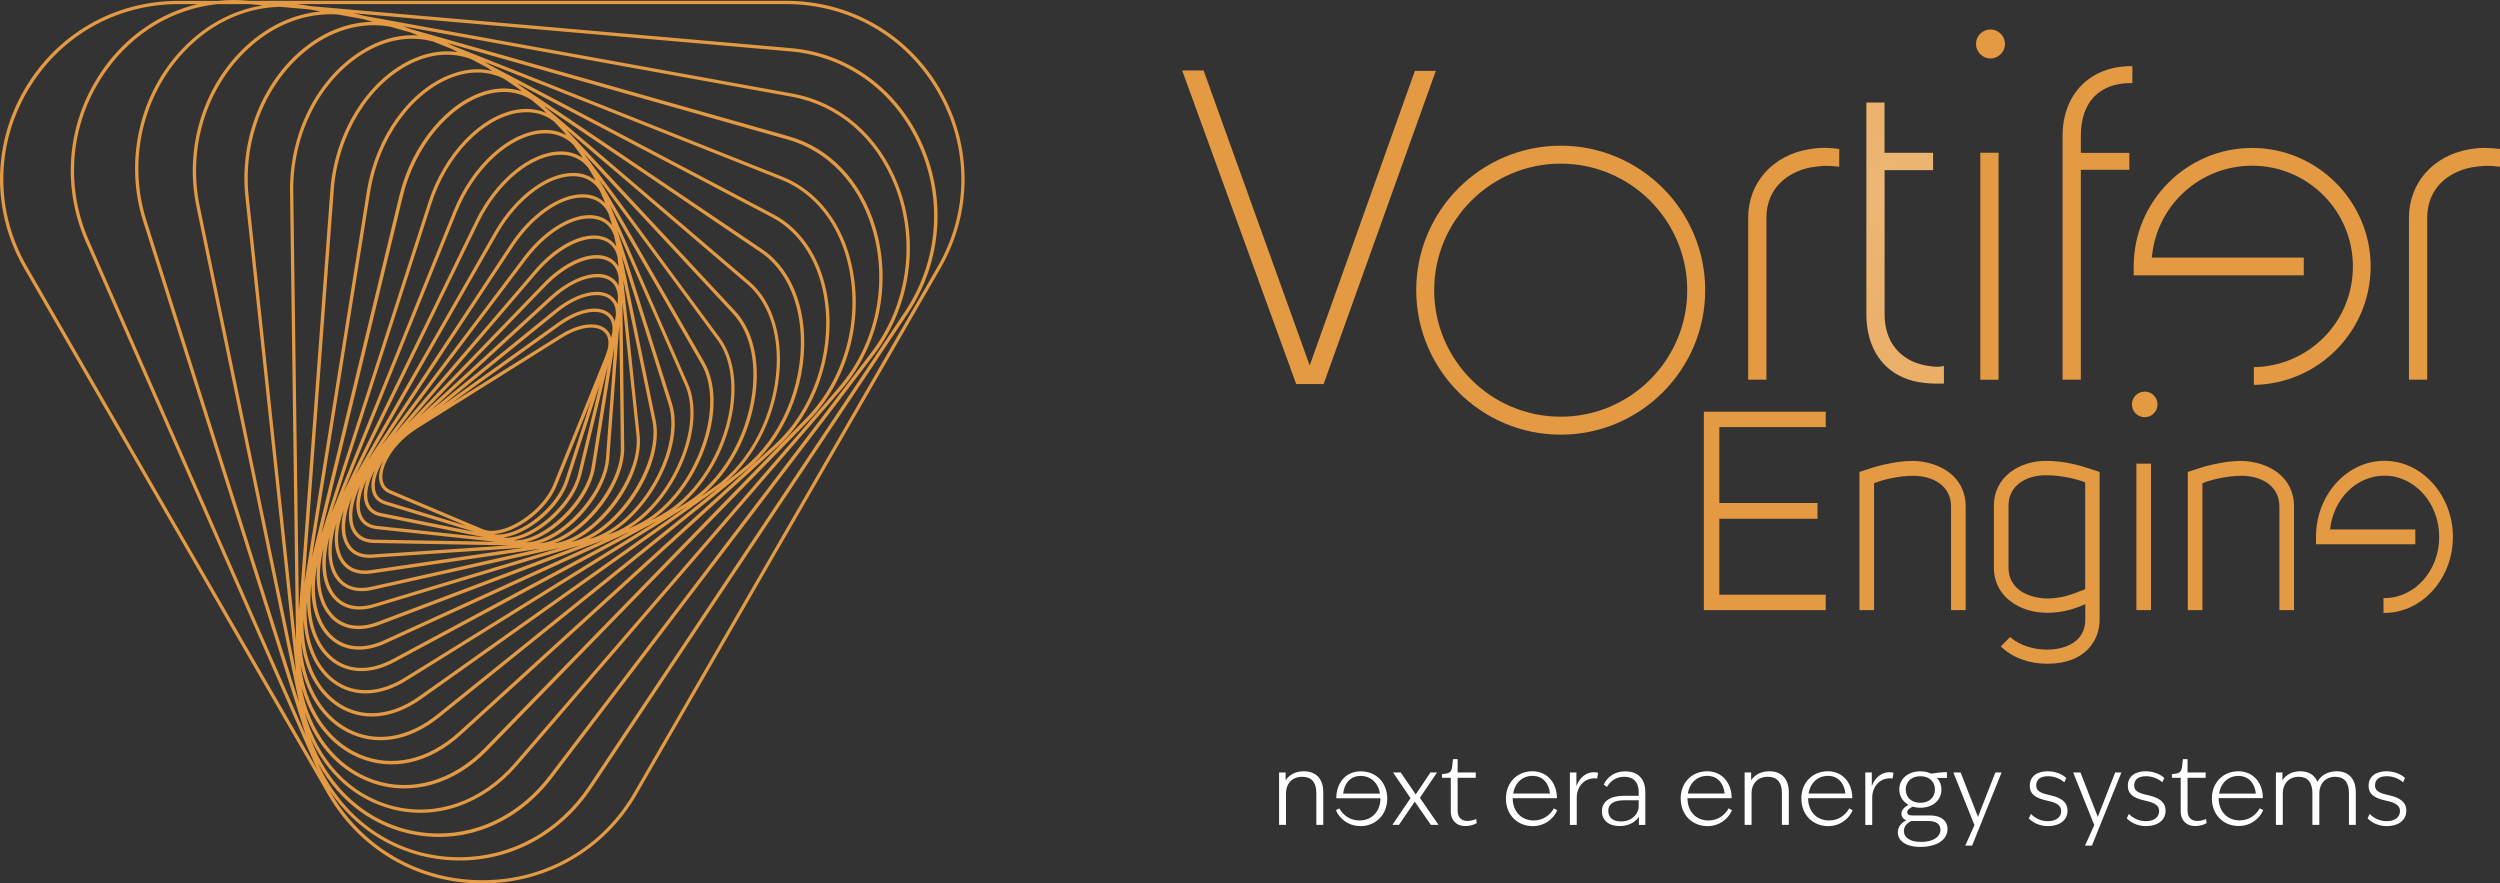 <?xml version="1.0" encoding="UTF-8"?>
<svg id="Ebene_1" xmlns="http://www.w3.org/2000/svg" xmlns:xlink="http://www.w3.org/1999/xlink" viewBox="0 0 353.67 124.98">
  <rect x="0" y="0" width="353.67" height="124.98" fill="#333333" stroke="none"/>
  <defs>
    <style>
      .cls-1 {
        fill: url(#Unbenannter_Verlauf);
      }

      .cls-2 {
        fill: url(#Unbenannter_Verlauf_2);
      }

      .cls-3 {
        fill: url(#Unbenannter_Verlauf_4);
      }

      .cls-4 {
        fill: url(#Unbenannter_Verlauf_3);
      }

      .cls-5 {
        fill: url(#Unbenannter_Verlauf_8);
      }

      .cls-6 {
        fill: url(#Unbenannter_Verlauf_6);
      }

      .cls-7 {
        fill: url(#Unbenannter_Verlauf_7);
      }

      .cls-8 {
        fill: url(#Unbenannter_Verlauf_5);
      }

      .cls-9 {
        fill: url(#Unbenannter_Verlauf_9);
      }

      .cls-10 {
        fill: #fff;
      }

      .cls-11 {
        fill: #e49a43;
      }
    </style>
    <radialGradient id="Unbenannter_Verlauf" data-name="Unbenannter Verlauf" cx="-94.49" cy="403.75" fx="-94.49" fy="403.75" r="37.95" gradientTransform="translate(471.96 -848.4) scale(2.17)" gradientUnits="userSpaceOnUse">
      <stop offset="0" stop-color="#edb674"/>
      <stop offset=".33" stop-color="#eaae67"/>
      <stop offset=".94" stop-color="#e49c46"/>
      <stop offset="1" stop-color="#e49a43"/>
    </radialGradient>
    <radialGradient id="Unbenannter_Verlauf_2" data-name="Unbenannter Verlauf 2" cx="34.91" cy="789.79" fx="34.91" fy="789.79" r="37.95" gradientTransform="translate(0 -716)" gradientUnits="userSpaceOnUse">
      <stop offset="0" stop-color="#edb674"/>
      <stop offset=".33" stop-color="#eaae67"/>
      <stop offset=".94" stop-color="#e49c46"/>
      <stop offset="1" stop-color="#e49a43"/>
    </radialGradient>
    <radialGradient id="Unbenannter_Verlauf_3" data-name="Unbenannter Verlauf 3" cx="34.91" cy="789.79" fx="34.91" fy="789.79" r="37.95" gradientTransform="translate(0 -716)" gradientUnits="userSpaceOnUse">
      <stop offset="0" stop-color="#edb674"/>
      <stop offset=".33" stop-color="#eaae67"/>
      <stop offset=".94" stop-color="#e49c46"/>
      <stop offset="1" stop-color="#e49a43"/>
    </radialGradient>
    <radialGradient id="Unbenannter_Verlauf_4" data-name="Unbenannter Verlauf 4" cx="34.91" cy="789.79" fx="34.91" fy="789.79" r="37.95" gradientTransform="translate(0 -716)" gradientUnits="userSpaceOnUse">
      <stop offset="0" stop-color="#edb674"/>
      <stop offset=".33" stop-color="#eaae67"/>
      <stop offset=".94" stop-color="#e49c46"/>
      <stop offset="1" stop-color="#e49a43"/>
    </radialGradient>
    <radialGradient id="Unbenannter_Verlauf_5" data-name="Unbenannter Verlauf 5" cx="34.91" cy="789.79" fx="34.91" fy="789.79" r="37.95" gradientTransform="translate(0 -716)" gradientUnits="userSpaceOnUse">
      <stop offset="0" stop-color="#edb674"/>
      <stop offset=".33" stop-color="#eaae67"/>
      <stop offset=".94" stop-color="#e49c46"/>
      <stop offset="1" stop-color="#e49a43"/>
    </radialGradient>
    <radialGradient id="Unbenannter_Verlauf_6" data-name="Unbenannter Verlauf 6" cx="34.91" cy="789.79" fx="34.91" fy="789.79" r="37.95" gradientTransform="translate(0 -716)" gradientUnits="userSpaceOnUse">
      <stop offset="0" stop-color="#edb674"/>
      <stop offset=".33" stop-color="#eaae67"/>
      <stop offset=".94" stop-color="#e49c46"/>
      <stop offset="1" stop-color="#e49a43"/>
    </radialGradient>
    <radialGradient id="Unbenannter_Verlauf_7" data-name="Unbenannter Verlauf 7" cx="34.91" cy="789.79" fx="34.91" fy="789.79" r="37.95" gradientTransform="translate(0 -716)" gradientUnits="userSpaceOnUse">
      <stop offset="0" stop-color="#edb674"/>
      <stop offset=".33" stop-color="#eaae67"/>
      <stop offset=".94" stop-color="#e49c46"/>
      <stop offset="1" stop-color="#e49a43"/>
    </radialGradient>
    <radialGradient id="Unbenannter_Verlauf_8" data-name="Unbenannter Verlauf 8" cx="34.91" cy="789.79" fx="34.91" fy="789.79" r="37.95" gradientTransform="translate(0 -716)" gradientUnits="userSpaceOnUse">
      <stop offset="0" stop-color="#edb674"/>
      <stop offset=".33" stop-color="#eaae67"/>
      <stop offset=".94" stop-color="#e49c46"/>
      <stop offset="1" stop-color="#e49a43"/>
    </radialGradient>
    <radialGradient id="Unbenannter_Verlauf_9" data-name="Unbenannter Verlauf 9" cx="34.91" cy="789.79" fx="34.91" fy="789.79" r="37.95" gradientTransform="translate(0 -716)" gradientUnits="userSpaceOnUse">
      <stop offset="0" stop-color="#edb674"/>
      <stop offset=".33" stop-color="#eaae67"/>
      <stop offset=".94" stop-color="#e49c46"/>
      <stop offset="1" stop-color="#e49a43"/>
    </radialGradient>
  </defs>
  <path class="cls-11" d="M132.64,37.74l-42.95,74.39c-4.48,7.76-12.5,12.39-21.45,12.39s-16.98-4.63-21.45-12.39l-.15-.26c3.79,5.62,9.69,9.19,16.43,9.78,8.19.72,15.92-3.11,20.67-10.24l44.67-67.04c4.94-7.42,5.59-16.64,1.73-24.67-3.55-7.39-10.36-12.2-18.22-12.89L43.86.86l-.34-.06c-.54-.1-1.07-.17-1.6-.22h69.27c8.96,0,16.98,4.63,21.45,12.39,4.48,7.76,4.48,17.02,0,24.77M39.68.97l4.11.36,1.59.29c-3.79.34-7.47,2.02-10.61,4.94-6.04,5.62-8.72,14.31-6.98,22.68l14.52,70.18L20.71,31.18c-2.56-8.08-.71-17.01,4.82-23.3,3.86-4.38,8.87-6.8,14.15-6.92M37.18.75c-4.48.72-8.66,3.04-12,6.83-5.64,6.41-7.53,15.51-4.92,23.75l22.9,72.36c.05.16.11.31.16.47L12.57,34.02c-3.51-8.01-2.57-17.03,2.53-24.13C18.95,4.52,24.63,1.21,30.81.58h4.44l1.92.17h.01ZM27.97.58c-5.21,1.23-9.91,4.37-13.25,9.03-5.19,7.24-6.16,16.44-2.58,24.6l32.35,73.77c.15.34.31.67.47.99L3.83,37.74C-.65,29.98-.65,20.72,3.83,12.97,8.31,5.21,16.33.58,25.28.58c0,0,2.69,0,2.69,0ZM41.86,94.94L28.25,29.14c-1.7-8.21.92-16.73,6.84-22.24,3.71-3.45,8.21-5.14,12.71-4.85l3.59.65,1.34.38c-3.19.04-6.4,1.18-9.28,3.36-6.2,4.71-9.63,13.1-8.74,21.4l7.16,67.1h0ZM41.88,90.63l-6.7-62.84c-.87-8.13,2.49-16.36,8.56-20.97,3.54-2.69,7.59-3.72,11.44-3.05l2.9.82,1.1.44c-.27-.02-.54-.05-.81-.05-2.38,0-4.82.72-7.17,2.16-6.29,3.86-10.28,11.68-10.17,19.92l.85,63.56h0ZM42.29,86.52l-.8-59.46c-.11-8.08,3.8-15.74,9.94-19.51,3.25-1.99,6.66-2.54,9.85-1.67l2.62,1.04.85.45c-.49-.07-.99-.11-1.5-.11-1.72,0-3.5.43-5.26,1.28-6.13,2.97-10.65,10.33-11.25,18.3l-4.46,59.69h.01ZM42.5,93.84c.87,4.41,3.17,7.93,6.55,9.7,4.04,2.12,8.82,1.37,13.1-2.08l43.41-34.95c5.29-4.25,8.5-11.72,8.2-19.02-.23-5.38-2.38-9.83-5.91-12.21l-34.32-23.19-.15-.13c-.08-.07-.17-.13-.25-.2l36.08,18.98c4.05,2.13,6.78,6.54,7.49,12.1.95,7.41-1.84,15.29-7.11,20.08l-44.66,40.63c-4.38,3.99-9.53,5.13-14.11,3.14s-7.65-6.82-8.32-12.87M42.62,97.06c1.27,4.71,4.11,8.39,8.01,10.08,4.76,2.07,10.09.89,14.61-3.23l44.67-40.63c5.37-4.89,8.22-12.93,7.26-20.49-.73-5.71-3.55-10.26-7.74-12.46l-40.23-21.17-.19-.13c-.17-.12-.36-.2-.53-.31l42.04,16.7c4.8,1.91,8.29,6.41,9.55,12.35,1.64,7.7-.66,15.89-6,21.37l-45.51,46.7c-4.52,4.64-10.39,6.32-15.68,4.49-5.36-1.85-9.11-6.76-10.26-13.29M43.06,82.64l4.16-55.77c.58-7.82,5-15.01,10.98-17.91,2.91-1.41,5.84-1.59,8.47-.59l2.27,1.2.69.47c-.68-.16-1.37-.25-2.08-.25-1.19,0-2.42.23-3.66.69-5.94,2.19-10.76,8.86-11.99,16.59l-8.85,55.57h.01ZM42.94,87.61c.23,3.92,1.7,7.2,4.23,9.03,2.86,2.07,6.62,1.94,10.31-.36l39.77-24.69-37.95,26.92c-2.22,1.58-4.52,2.38-6.69,2.38-1.57,0-3.08-.42-4.44-1.26-3.5-2.18-5.39-6.64-5.23-12.03M102.06,68.72l-40.21,32.37c-4.13,3.32-8.71,4.06-12.58,2.03-3.97-2.09-6.4-6.68-6.66-12.32.54,4.1,2.39,7.42,5.3,9.23,3.41,2.12,7.66,1.71,11.66-1.13l41.81-29.67c.23-.16.45-.34.67-.51M101.12,68.85l-2.01,1.43c4.03-3.29,7-8.76,7.77-14.52.64-4.82-.4-9.09-2.85-11.73l-23.82-25.58-.08-.11,25.61,21.87c2.85,2.43,4.35,6.65,4.13,11.59-.31,6.82-3.73,13.51-8.73,17.06M76.95,14.98l30.63,20.69c3.41,2.3,5.48,6.62,5.7,11.84.3,7.15-2.85,14.47-8.02,18.63l-2.78,2.24c4.51-3.78,7.55-10.12,7.84-16.57.23-5.08-1.34-9.44-4.29-11.97l-28.85-24.63-.13-.14s-.07-.06-.1-.1M75.19,14.13l1.67,1.42.41.44c-.86-.39-1.8-.59-2.8-.59-.43,0-.87.04-1.31.11-5.18.84-10.34,6.24-12.56,13.12l-15.17,47.01,11.55-47.84c1.72-7.13,6.69-13.09,12.08-14.5,2.26-.59,4.38-.29,6.14.84M44.11,79.01l8.26-51.87c1.21-7.57,5.9-14.09,11.69-16.23,2.57-.95,5.07-.85,7.23.23l1.96,1.32.53.46c-.79-.27-1.63-.41-2.5-.41-.76,0-1.55.1-2.36.32-5.55,1.46-10.66,7.56-12.42,14.85l-12.4,51.32h0ZM93.07,73.64l-35.84,22.25c-3.52,2.19-7.09,2.32-9.79.37-2.96-2.14-4.4-6.38-4.01-11.3.02,3.58,1.15,6.62,3.31,8.42,2.38,1.99,5.69,2.08,9.07.27l37.25-20h.01ZM93.46,72.89l-1.32.71c3.43-2.33,6.35-6.36,7.85-11.06,1.4-4.36,1.27-8.47-.35-11.29l-14.91-25.87,16.77,22.72c1.93,2.62,2.47,6.68,1.47,11.12-1.33,5.91-5.06,11.28-9.5,13.66M82.66,21.79l21.01,22.56c2.36,2.53,3.36,6.67,2.73,11.35-.85,6.4-4.48,12.44-9.23,15.39l-1.61,1c3.7-2.8,6.69-7.57,7.85-12.75,1.03-4.58.46-8.78-1.55-11.51l-19.21-26.04h0ZM83.22,23.72l.9,1.56.12.27c-.7-.59-1.56-.96-2.54-1.06-.21-.02-.42-.03-.64-.03-3.75,0-8.23,3.36-11.13,8.43l-19.64,34.36,17.4-35.75c2.79-5.74,7.62-9.68,11.76-9.6,1.56.03,2.84.66,3.77,1.84M81.09,20.45l1.15,1.56.19.33c-.84-.58-1.85-.9-2.96-.92h-.14c-4.28,0-9.22,4.03-12.06,9.87l-18.72,38.47,16.05-39.72c2.53-6.25,7.49-10.84,12.07-11.16,1.76-.12,3.26.42,4.42,1.58M46.91,72.55l14.13-43.77c2.17-6.72,7.18-11.98,12.19-12.8,1.99-.32,3.75.1,5.17,1.23l1.44,1.54.29.39c-.89-.5-1.89-.76-2.99-.76-.16,0-.33,0-.5.02-4.75.33-9.88,5.04-12.47,11.45l-17.25,42.7h-.01ZM83.76,76.12l-.45.14c5.7-2.82,10.62-11.1,9.44-16.81l-4.81-23.34,6.65,21.08c.88,2.78.22,6.68-1.76,10.43-2.24,4.24-5.71,7.5-9.07,8.51M86.74,75.37l-.77.29c2.77-1.53,5.44-4.35,7.28-7.83,2.07-3.92,2.72-7.85,1.8-10.79l-7.72-24.46,9.6,21.92c1.21,2.76.93,6.66-.76,10.68-2.04,4.85-5.65,8.76-9.41,10.18M86.26,29l12.96,22.49c1.55,2.7,1.67,6.67.31,10.91-1.74,5.45-5.41,10.02-9.56,11.91l-1.04.48c3.11-1.9,5.93-5.31,7.65-9.41,1.74-4.14,2.02-8.17.76-11.05l-11.08-25.32h0ZM86.07,30.19l.48,1.52.02.12c-.49-.59-1.12-1.01-1.89-1.23-.41-.11-.84-.17-1.28-.17-2.9,0-6.54,2.28-9.32,5.97l-20.12,26.68,18.63-28.22c3.07-4.65,7.49-7.46,10.74-6.83,1.25.24,2.18.98,2.74,2.16M52.11,65.02l18.23-31.9c2.97-5.2,7.62-8.55,11.3-8.16,1.39.15,2.49.84,3.22,2.02l.68,1.55.06.2c-.59-.59-1.32-.99-2.19-1.16-.33-.06-.66-.09-1.01-.09-3.29,0-7.34,2.78-10.21,7.13l-20.08,30.42h0ZM53.07,66.36c-.43,1.04-.62,2.04-.48,2.9.17,1.06.81,1.78,1.84,2.1l12.7,3.88-13.22-2.66c-.99-.2-1.64-.8-1.87-1.74-.27-1.1.08-2.74,1.04-4.48M50.97,68.68c-.57,1.53-.74,2.98-.36,4.12.4,1.2,1.33,1.92,2.69,2.06l16.83,1.78-17.23-.3c-1.35-.02-2.31-.62-2.77-1.72-.56-1.36-.34-3.55.84-5.95M87.52,39.29v1.15c-.25-.55-.65-.99-1.2-1.28-.52-.28-1.13-.42-1.8-.41-1.97,0-4.46,1.17-6.74,3.26l-18.44,16.91,17.84-18.45c2.98-3.09,6.57-4.57,8.71-3.61.92.41,1.48,1.26,1.63,2.44M87.35,36.33l.15,1.38c-.33-.57-.8-1.01-1.41-1.29-.51-.23-1.07-.34-1.68-.34-2.24,0-5.07,1.47-7.56,4.05l-19.24,19.91,18.37-21.48c3.07-3.58,6.94-5.46,9.42-4.56,1.01.37,1.68,1.16,1.95,2.33M55.79,61.43l18.66-24.74c3.1-4.11,7.25-6.42,10.1-5.63,1.12.31,1.91,1.08,2.32,2.26l.31,1.48v.04c-.4-.58-.94-1.02-1.63-1.27-.48-.17-.99-.26-1.53-.26-2.55,0-5.73,1.83-8.4,4.95l-19.82,23.17h0ZM65.96,74.39l-11.4-3.48c-.86-.26-1.37-.84-1.51-1.72-.17-1.02.22-2.47,1.14-3.98-.4.88-.62,1.75-.56,2.51.08.99.59,1.72,1.48,2.09,0,0,10.85,4.58,10.85,4.58ZM70.53,75.62c-.24,0-.47-.03-.69-.07.73-.04,1.54-.23,2.39-.58,2.81-1.17,5.49-3.73,6.5-6.24l4.89-12.09-3.65,11.28c-1.25,3.87-6.14,7.7-9.45,7.7M71.64,76.07c-.15,0-.29-.03-.43-.04,3.47-.45,7.97-4.11,9.21-7.96l4.45-13.77-3.1,12.81c-1.05,4.33-6.44,8.97-10.13,8.97M72.91,76.44c-.08,0-.16,0-.24-.01,3.82-.7,8.55-5.01,9.56-9.22l3.75-15.49-2.29,14.36c-.77,4.8-6.65,10.36-10.78,10.36M86.91,48.95l-1.19,15.89c-.4,5.25-6.71,11.84-11.33,11.88,4.17-1.02,9.05-6.02,9.78-10.56l2.75-17.21h0ZM86.31,41.77c-.52-.33-1.17-.49-1.89-.49-1.72,0-3.89.91-5.94,2.57l-17.47,14.18,17.09-15.67c3.36-3.08,6.44-3.61,7.99-2.78.84.45,1.29,1.32,1.33,2.48l-.07.98c-.21-.53-.55-.96-1.04-1.27M87.11,44.67l-.13.81c-.17-.51-.46-.93-.89-1.25-.53-.39-1.22-.58-1.99-.58-1.49,0-3.32.69-5.15,2l-16.36,11.71,16.19-13.14c3.18-2.58,5.95-2.89,7.29-2.05.76.48,1.12,1.35,1.05,2.5M64.04,56.9l15.18-10.87c2.58-1.85,5.23-2.42,6.59-1.42.7.51.96,1.38.8,2.5l-.16.67c-.12-.5-.37-.92-.75-1.24-.52-.44-1.23-.65-2.06-.65-1.28,0-2.84.51-4.42,1.51l-15.18,9.51h0ZM68.31,74.87l-13.01-5.49c-.73-.31-1.13-.88-1.2-1.7-.15-1.84,1.54-4.96,4.96-7.1l20.41-12.79c2.43-1.52,4.76-1.87,5.93-.89.63.53.82,1.4.57,2.48l-.32.99-7.36,18.18c-.97,2.4-3.54,4.85-6.24,5.98-.91.38-1.76.57-2.5.57-.46,0-.88-.08-1.24-.23M76.35,76.86c4.53-1.41,9.47-7.14,9.84-11.99l1.42-18.89.22,17.37c.07,5.57-6.35,13.11-11.48,13.51M78.53,76.84h-.07c4.9-1.82,9.91-8.34,9.85-13.5l-.26-20.5,1.99,18.75c.62,5.87-5.83,14.42-11.5,15.25M90.49,61.54l-2.33-22,4.13,20.01c1.26,6.1-5.06,15.67-11.27,17.06l-.22.05c5.28-2.31,10.27-9.67,9.69-15.11M48.11,79.3c.87,1.47,2.44,2.12,4.43,1.83l24-3.52-23.99,5.39c-2.07.46-3.68-.04-4.67-1.47-1.22-1.76-1.24-4.58-.26-7.61-.46,2.1-.33,4.01.49,5.39M48.85,76.97c.69,1.37,2.03,2.06,3.77,1.94l21.5-1.43-21.66,3.17c-1.81.26-3.17-.29-3.95-1.6-1-1.69-.88-4.28.17-7.02-.51,1.89-.48,3.63.17,4.93M49.69,74.8c.53,1.29,1.64,1.99,3.2,2.02l19.11.33-19.4,1.29c-.12,0-.24.01-.35.01-1.39,0-2.41-.58-2.97-1.69-.72-1.43-.62-3.81.54-6.48-.55,1.71-.63,3.31-.12,4.53M51.58,70.96c.28,1.13,1.05,1.85,2.24,2.09l14.7,2.96-15.17-1.61c-1.16-.12-1.95-.72-2.29-1.74-.38-1.16-.11-2.94.83-4.88-.41,1.16-.54,2.26-.31,3.19M46.7,87.27c1.65,1.8,4.1,2.21,6.91,1.15l31.94-12.09-31.21,14.25c-1.25.57-2.44.85-3.55.85-1.48,0-2.8-.51-3.86-1.53-2.15-2.05-2.86-5.8-2.06-9.98-.3,3.02.3,5.66,1.84,7.34M47.01,84.45c1.35,1.69,3.47,2.2,5.99,1.44l29.25-8.82-28.8,10.9c-2.62.99-4.89.63-6.39-1.02-1.85-2.03-2.27-5.57-1.28-9.46-.46,2.81-.08,5.31,1.23,6.96M47.49,81.79c1.09,1.58,2.92,2.17,5.16,1.67l26.6-5.97-26.38,7.96c-.71.21-1.38.32-2.01.32-1.43,0-2.62-.54-3.47-1.61-1.47-1.85-1.67-4.96-.74-8.33-.42,2.37-.17,4.5.84,5.97M46.6,90.25c2,1.91,4.82,2.18,7.94.76l34.62-15.81-33.57,18.03c-3.25,1.75-6.29,1.67-8.54-.21-2.53-2.11-3.57-6.03-2.98-10.53-.14,3.24.71,6.02,2.53,7.77M55.43,114.47c6.33,1.64,12.97-.68,17.75-6.22l45.85-53.15c5.35-6.2,7.19-15,4.81-22.95-1.96-6.52-6.42-11.22-12.25-12.87L58.23,4.15l-.26-.1c-.31-.12-.63-.22-.95-.33l54.91,9.95c6.67,1.21,12.02,5.82,14.68,12.66,3.04,7.82,1.78,16.8-3.28,23.45l-45.6,59.94c-4.01,5.27-9.69,8.19-15.66,8.19-1.05,0-2.1-.09-3.15-.27-6.93-1.2-12.49-6.16-15.03-13.31,2.32,5.14,6.41,8.8,11.54,10.13M43.1,100.75c1.75,4.88,5.15,8.49,9.63,10.04,5.48,1.89,11.52.17,16.18-4.6l45.5-46.7c5.45-5.59,7.8-13.95,6.12-21.8-1.3-6.1-4.89-10.72-9.84-12.69L64.11,6.49l-.22-.11c-.24-.13-.49-.22-.73-.33l48.29,13.7c5.67,1.61,10.02,6.18,11.93,12.55,2.34,7.8.53,16.42-4.71,22.5l-45.85,53.15c-4.66,5.4-11.11,7.67-17.27,6.07-6.05-1.57-10.63-6.48-12.45-13.26M45.06,108.08c3,5.37,7.91,9.02,13.78,10.04,7.25,1.26,14.45-1.77,19.27-8.1l45.6-59.94c5.16-6.78,6.44-15.94,3.34-23.91-2.72-6.99-8.2-11.71-15.03-12.95L51.49,2.24l-.29-.08c-.4-.11-.8-.21-1.21-.29l61.88,5.41c7.69.67,14.36,5.39,17.83,12.63,3.79,7.88,3.15,16.93-1.7,24.21l-44.67,67.04c-4.28,6.43-11.03,10.11-18.33,10.11-.63,0-1.27-.03-1.91-.08-7.92-.69-14.64-5.59-18.05-13.11M133.05,12.73C128.49,4.83,120.31.11,111.19.11H35.28l-.38-.03c-.64-.06-1.28-.08-1.92-.08-.73,0-1.45.05-2.16.12h-5.53C16.16.11,7.99,4.83,3.42,12.73c-4.56,7.9-4.56,17.34,0,25.24l42.95,74.39c4.56,7.9,12.74,12.62,21.86,12.62s17.3-4.72,21.86-12.62l42.95-74.39c4.56-7.9,4.56-17.34,0-25.24"/>
  <path class="cls-10" d="M184.23,109.89c-1.54,0-2.3,1.09-2.3,2.29v4.51h-.98v-7.41h.92v1.1c.51-.75,1.37-1.27,2.57-1.27,1.55,0,2.76.88,2.76,2.98v4.6h-.98v-4.51c0-1.55-.73-2.29-1.99-2.29Z"/>
  <path class="cls-10" d="M192.45,116.86c-1.8,0-3.03-1.16-3.46-2.25l.48-.25c.55.99,1.54,1.71,2.86,1.71,1.7,0,2.96-1.24,2.96-3.14h-6.25c0-2.08,1.26-3.81,3.46-3.81s3.75,1.61,3.75,3.86-1.61,3.89-3.79,3.89h-.01ZM195.22,112.27c-.24-1.54-1.33-2.5-2.73-2.5-1.49,0-2.33,1.08-2.47,2.5h5.2Z"/>
  <path class="cls-10" d="M200.14,113.41l-2.23,3.28h-.93l2.56-3.78-2.47-3.63h1.09l2.12,3.11,2.08-3.11h.93l-2.42,3.59,2.63,3.82h-1.08l-2.28-3.28Z"/>
  <path class="cls-10" d="M205.24,114.74v-4.71h-1.24v-.51l.51-.07c.58-.08.85-.31.93-1.03l.11-1.03h.66v1.89h2.56v.75h-2.56v4.67c0,.92.52,1.44,1.39,1.44.47,0,.89-.14,1.23-.28l.08.58c-.38.24-.98.42-1.61.42-1.29,0-2.07-.83-2.07-2.12h.01Z"/>
  <path class="cls-10" d="M287.01,115.76l.3-.61c.58.59,1.41,1.02,2.4,1.02,1.09,0,1.88-.51,1.88-1.43,0-.72-.52-1.15-1.8-1.43l-.26-.06c-1.73-.38-2.38-1-2.38-2.09,0-1.39,1.12-2.05,2.53-2.05,1.1,0,2.05.41,2.63.95l-.28.61c-.54-.49-1.41-.86-2.3-.86-.99,0-1.67.4-1.67,1.3,0,.71.47,1.05,1.73,1.33l.25.06c1.75.4,2.45,1.09,2.45,2.19,0,1.4-1.22,2.18-2.76,2.18-1.2,0-2.12-.48-2.73-1.1h.01Z"/>
  <path class="cls-10" d="M296.27,116.72l-2.98-7.44h1.03l2.45,6.28,2.46-6.28h.88l-4.17,10.35h-.98l1.32-2.91h0Z"/>
  <path class="cls-10" d="M300.87,115.76l.3-.61c.58.59,1.42,1.02,2.4,1.02,1.09,0,1.88-.51,1.88-1.43,0-.72-.52-1.15-1.8-1.43l-.25-.06c-1.73-.38-2.38-1-2.38-2.09,0-1.39,1.12-2.05,2.53-2.05,1.1,0,2.05.41,2.63.95l-.28.61c-.54-.49-1.41-.86-2.31-.86-.99,0-1.67.4-1.67,1.3,0,.71.47,1.05,1.73,1.33l.26.06c1.75.4,2.45,1.09,2.45,2.19,0,1.4-1.22,2.18-2.76,2.18-1.2,0-2.12-.48-2.73-1.1h0Z"/>
  <path class="cls-10" d="M308.5,114.74v-4.71h-1.24v-.51l.51-.07c.58-.08.85-.31.93-1.03l.11-1.03h.66v1.89h2.56v.75h-2.56v4.67c0,.92.52,1.44,1.39,1.44.47,0,.89-.14,1.23-.28l.08.58c-.38.24-.97.42-1.61.42-1.29,0-2.07-.83-2.07-2.12h0Z"/>
  <path class="cls-10" d="M312.91,112.97c0-2.25,1.58-3.86,3.75-3.86s3.48,1.74,3.46,3.8h-6.25c0,1.91,1.26,3.15,2.96,3.15,1.31,0,2.3-.72,2.86-1.71l.48.25c-.44,1.09-1.67,2.25-3.47,2.25-2.18,0-3.79-1.61-3.79-3.89h0ZM319.13,112.27c-.14-1.43-.99-2.5-2.47-2.5-1.4,0-2.49.96-2.73,2.5h5.2Z"/>
  <path class="cls-10" d="M325.2,109.89c-1.51,0-2.26,1.12-2.26,2.32v4.48h-.97v-7.41h.92v1.1c.5-.75,1.34-1.27,2.52-1.27,1.09,0,2.01.45,2.43,1.49.48-.86,1.4-1.49,2.73-1.49,1.53,0,2.7.89,2.7,3v4.58h-.97v-4.48c0-1.55-.69-2.32-1.94-2.32-1.5,0-2.25,1.12-2.25,2.32v4.48h-.98v-4.48c0-1.55-.69-2.32-1.92-2.32h0Z"/>
  <path class="cls-10" d="M334.94,115.76l.3-.61c.58.59,1.41,1.02,2.4,1.02,1.09,0,1.88-.51,1.88-1.43,0-.72-.52-1.15-1.8-1.43l-.26-.06c-1.73-.38-2.38-1-2.38-2.09,0-1.39,1.12-2.05,2.53-2.05,1.1,0,2.05.41,2.63.95l-.28.61c-.54-.49-1.41-.86-2.3-.86-.99,0-1.67.4-1.67,1.3,0,.71.47,1.05,1.73,1.33l.25.06c1.75.4,2.45,1.09,2.45,2.19,0,1.4-1.22,2.18-2.76,2.18-1.2,0-2.12-.48-2.73-1.1h.01Z"/>
  <path class="cls-10" d="M213.04,112.97c0-2.25,1.58-3.86,3.75-3.86s3.48,1.74,3.46,3.81h-6.25c0,1.91,1.26,3.15,2.96,3.15,1.31,0,2.3-.72,2.86-1.71l.48.26c-.44,1.09-1.67,2.25-3.47,2.25-2.18,0-3.79-1.61-3.79-3.89h0ZM219.27,112.26c-.14-1.43-.99-2.5-2.47-2.5-1.4,0-2.49.96-2.73,2.5h5.2Z"/>
  <path class="cls-10" d="M222.09,109.28h.92v1.92c.48-1.3,1.64-2.22,3.07-1.88l-.13.81c-1.67-.21-2.89,1.03-2.89,2.72v3.85h-.97v-7.41h0Z"/>
  <path class="cls-10" d="M231.86,115.53c-.51.78-1.44,1.33-2.74,1.33-1.5,0-2.5-.79-2.5-2.08,0-1.46,1.24-2.2,3.08-2.2h2.12v-.5c0-1.47-.76-2.19-2.04-2.19-1.12,0-1.91.55-2.45,1.43l-.45-.32c.48-1.09,1.55-1.88,3.04-1.88,1.78,0,2.84,1.03,2.84,2.96v4.62h-.91v-1.16h.01ZM229.32,116.21c1.5,0,2.5-1.02,2.5-2.16v-.84h-2.01c-1.58,0-2.29.54-2.29,1.5s.69,1.5,1.8,1.5h0Z"/>
  <path class="cls-10" d="M237.76,112.97c0-2.25,1.58-3.86,3.75-3.86s3.48,1.74,3.46,3.81h-6.25c0,1.91,1.26,3.15,2.96,3.15,1.32,0,2.31-.72,2.86-1.71l.48.26c-.44,1.09-1.67,2.25-3.46,2.25-2.18,0-3.79-1.61-3.79-3.89h-.01ZM243.98,112.26c-.14-1.43-.99-2.5-2.47-2.5-1.4,0-2.49.96-2.73,2.5h5.2Z"/>
  <path class="cls-10" d="M250.09,109.89c-1.54,0-2.3,1.09-2.3,2.29v4.51h-.98v-7.41h.92v1.1c.51-.75,1.37-1.27,2.57-1.27,1.55,0,2.76.88,2.76,2.98v4.6h-.98v-4.51c0-1.55-.73-2.29-1.99-2.29Z"/>
  <path class="cls-10" d="M254.83,112.97c0-2.25,1.58-3.86,3.75-3.86s3.48,1.74,3.46,3.81h-6.25c0,1.91,1.26,3.15,2.96,3.15,1.32,0,2.31-.72,2.86-1.71l.48.26c-.44,1.09-1.67,2.25-3.46,2.25-2.18,0-3.79-1.61-3.79-3.89h-.01ZM261.06,112.26c-.14-1.43-.99-2.5-2.47-2.5-1.4,0-2.49.96-2.73,2.5h5.2Z"/>
  <path class="cls-10" d="M263.88,109.28h.92v1.92c.48-1.3,1.64-2.22,3.07-1.88l-.13.81c-1.67-.21-2.88,1.03-2.88,2.72v3.85h-.98v-7.41h0Z"/>
  <path class="cls-10" d="M268.48,117.77c0-.74.41-1.33,1.2-1.73-.47-.17-.69-.52-.69-.95,0-.47.35-.86.99-1.24-.79-.44-1.29-1.22-1.29-2.16,0-1.51,1.23-2.57,2.98-2.57.58,0,1.1.11,1.55.33.59-.11,1.46-.21,2.21-.21v.81h-1.4c.4.44.62,1,.62,1.65,0,1.5-1.22,2.57-2.98,2.57-.4,0-.78-.06-1.1-.15-.59.32-.76.51-.76.76,0,.31.2.48.69.48h2.56c1.55,0,2.45.76,2.45,1.92,0,1.44-1.39,2.53-3.85,2.53-2.12,0-3.18-.92-3.18-2.04h0ZM271.7,119.11c1.84,0,2.81-.75,2.81-1.74,0-.76-.57-1.22-1.65-1.22h-2.49c-.72.37-1.03.82-1.03,1.44,0,.82.78,1.51,2.36,1.51h0ZM271.67,113.57c1.24,0,2.06-.76,2.06-1.88s-.82-1.88-2.06-1.88-2.07.76-2.07,1.88.82,1.88,2.07,1.88Z"/>
  <path class="cls-10" d="M279.32,116.72l-2.98-7.44h1.03l2.45,6.28,2.46-6.28h.88l-4.17,10.35h-.97l1.31-2.91h0Z"/>
  <path class="cls-1" d="M274.08,51.88c-.63,0-1.31-.09-2.22-.3-1.58-.4-5.25-1.91-5.25-7.17v-20.34h6.86v-2.45h-6.87v-7.11h-2.57v29.9c0,4.93,2.42,8.39,6.64,9.49,1.05.25,2.16.37,3.29.37h1.04v-2.51l-.23.06c-.22.06-.45.06-.69.06Z"/>
  <path class="cls-2" d="M258.07,20.92c-.7,0-1.39.06-2.21.2-5.11.87-8.55,4.76-8.55,9.68v22.91h2.58v-22.91c0-4.34,3.21-6.52,6.22-7.11.62-.11,1.22-.17,1.83-.23h.47c.49-.01,1.06.05,1.57.11l.21.02v-2.52l-.16-.02c-.74-.09-1.36-.14-1.95-.14h0Z"/>
  <path class="cls-4" d="M220.79,20.61c-11.27,0-20.44,9.17-20.44,20.44s9.17,20.44,20.44,20.44,20.44-9.17,20.44-20.44-9.17-20.44-20.44-20.44ZM220.79,58.95c-9.87,0-17.9-8.03-17.9-17.9s8.03-17.9,17.9-17.9,17.9,8.03,17.9,17.9-8.03,17.9-17.9,17.9Z"/>
  <polygon class="cls-3" points="200.16 10.03 185.28 51.7 170.27 9.97 167.24 9.97 183.37 54.33 187.25 54.33 203.12 10.03 200.16 10.03"/>
  <path class="cls-8" d="M281.59,4.17c-1.13,0-2.05.92-2.05,2.05s.92,2.05,2.05,2.05,2.05-.92,2.05-2.05-.92-2.05-2.05-2.05Z"/>
  <rect class="cls-6" x="280.15" y="21.61" width="2.58" height="32.11"/>
  <path class="cls-7" d="M353.49,21.06c-.74-.09-1.36-.14-1.94-.14-.7,0-1.39.06-2.21.2-5.11.87-8.55,4.76-8.55,9.68v22.91h2.58v-22.91c0-4.34,3.21-6.52,6.22-7.11.62-.11,1.22-.17,1.84-.23h.46c.49-.01,1.04.05,1.57.11l.21.02v-2.52l-.16-.02h-.02Z"/>
  <path class="cls-5" d="M291.79,19.22v34.49h2.58v-29.69h6.86v-2.39h-6.86v-2.41c0-4.75,2.59-7.47,7.1-7.47h.19v-2.39h-.19c-5.79,0-9.68,3.96-9.68,9.86Z"/>
  <path class="cls-9" d="M318.61,20.93c-9.24,0-16.76,7.52-16.76,16.76v1.26h24.06v-2.51h-21.5l.03-.27c.77-7.26,6.87-12.73,14.17-12.73,7.86,0,14.25,6.39,14.25,14.25s-6.26,14.12-14.01,14.25v2.51c9.13-.13,16.52-7.6,16.52-16.76s-7.52-16.76-16.76-16.76h0Z"/>
  <polygon class="cls-11" points="241.04 86.31 258.28 86.31 258.28 84.13 243.23 84.13 243.23 73.39 257.12 73.39 257.12 71.16 243.23 71.16 243.23 60.42 258.28 60.42 258.28 58.24 241.04 58.24 241.04 86.31"/>
  <path class="cls-11" d="M270.71,65.2h0c-2.84,0-5.6.85-7.43,1.49l-.23.08v19.54h2.07v-17.95c1.23-.49,3.4-1.05,5.58-1.05,2.64,0,5.31,1.34,5.31,4.34v14.66h2.07v-14.66c0-4.29-3.71-6.33-7.38-6.45,0,0,.01,0,.01,0Z"/>
  <path class="cls-11" d="M289.41,65.2c-3.65,0-7.34,2.19-7.34,6.37v8.71c0,4.21,3.77,6.41,7.5,6.41,1.87,0,3.65-.4,5.43-1.23v2.21c0,3.12-2.8,4.23-5.43,4.23-1.87,0-3.73-.59-4.97-1.59l-.24-.19-1.31,1.32.26.24c1.53,1.41,3.83,2.22,6.3,2.22,5.48,0,7.42-3.37,7.42-6.26v-20.87l-.23-.08c-2.58-.87-4.61-1.49-7.38-1.49,0,0-.01,0-.01,0ZM294.99,68.25v15.1c-2.03.82-3.43,1.32-5.49,1.32-2.59-.1-5.36-1.31-5.36-4.38v-8.75c0-2.97,2.65-4.31,5.27-4.31,2.24,0,4.39.54,5.58,1.01h0Z"/>
  <path class="cls-11" d="M303.41,55.4c-1,0-1.81.81-1.81,1.81s.81,1.81,1.81,1.81,1.81-.81,1.81-1.81-.81-1.81-1.81-1.81Z"/>
  <rect class="cls-11" x="302.23" y="65.59" width="2.07" height="20.72"/>
  <path class="cls-11" d="M317.16,65.2h0c-2.84,0-5.6.85-7.43,1.49l-.23.08v19.54h2.07v-17.95c1.23-.49,3.4-1.05,5.58-1.05,2.64,0,5.31,1.34,5.31,4.34v14.66h2.07v-14.66c0-4.29-3.71-6.33-7.38-6.45,0,0,.01,0,.01,0Z"/>
  <path class="cls-11" d="M337.33,65.19c-5.34,0-9.69,4.83-9.69,10.76v1.05h14.05v-2.1h-12.06c.47-4.35,3.76-7.61,7.69-7.61,4.27,0,7.75,3.88,7.75,8.66s-3.42,8.58-7.62,8.66h-.26v2.1h.27c5.26-.09,9.55-4.91,9.55-10.76s-4.35-10.76-9.69-10.76h.01Z"/>
</svg>